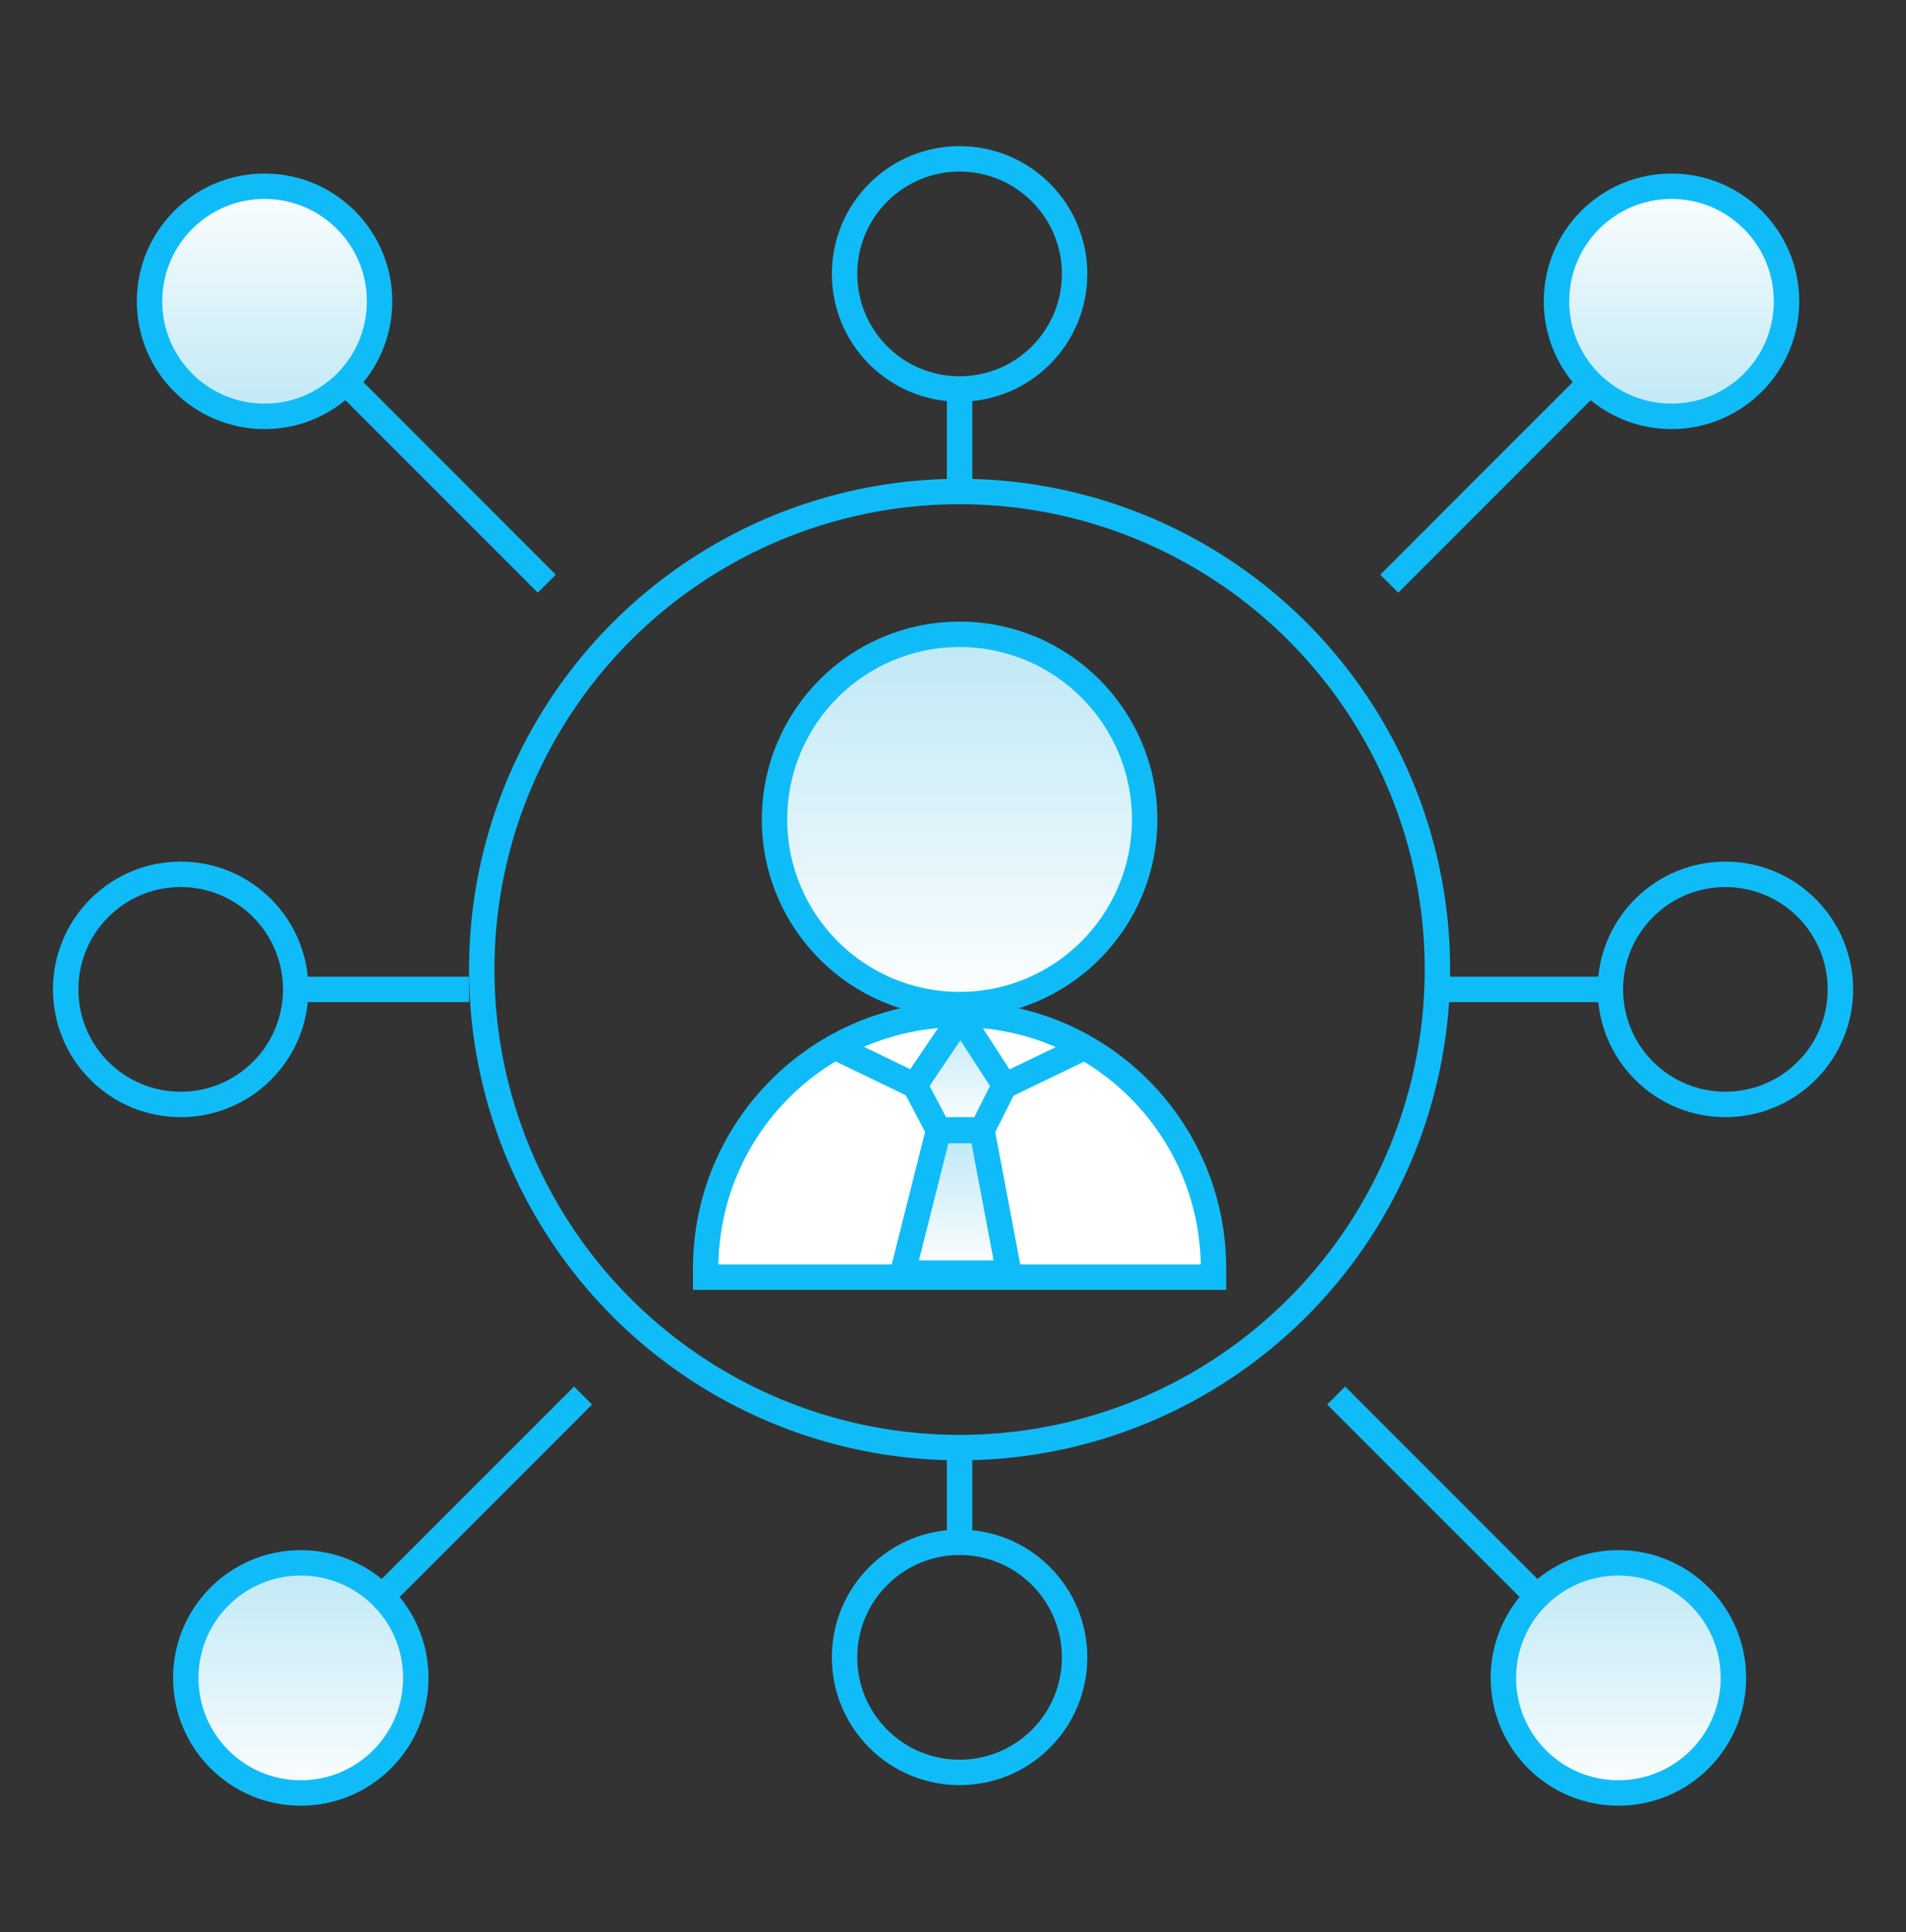 <?xml version="1.0" encoding="UTF-8"?> <svg xmlns="http://www.w3.org/2000/svg" width="75" height="76" viewBox="0 0 75 76" fill="none"><rect x="0" y="0" width="75" height="76" fill="#333333" stroke="none"/><circle cx="37.759" cy="38.135" r="18.803" stroke="#10BCF7"></circle><circle cx="11.836" cy="65.996" r="4.526" fill="url(#paint0_linear_3610_1402)" stroke="#10BCF7"></circle><circle cx="5.026" cy="5.026" r="4.526" transform="matrix(-1 2.18557e-08 2.18557e-08 1 68.709 60.97)" fill="url(#paint1_linear_3610_1402)" stroke="#10BCF7"></circle><circle cx="65.773" cy="11.851" r="4.526" transform="rotate(-180 65.773 11.851)" fill="url(#paint2_linear_3610_1402)" stroke="#10BCF7"></circle><circle cx="5.026" cy="5.026" r="4.526" transform="matrix(1 -1.09278e-07 -1.09278e-07 -1 5.384 16.877)" fill="url(#paint3_linear_3610_1402)" stroke="#10BCF7"></circle><path d="M15.29 62.542L20.392 57.441L22.942 54.89" stroke="#10BCF7"></path><path d="M60.228 62.542L55.127 57.441L52.577 54.89" stroke="#10BCF7"></path><path d="M62.319 15.305L57.218 20.406L54.668 22.957" stroke="#10BCF7"></path><path d="M13.864 15.305L18.965 20.406L21.515 22.957" stroke="#10BCF7"></path><circle cx="37.759" cy="65.188" r="4.526" transform="rotate(-45 37.759 65.188)" stroke="#10BCF7"></circle><circle cx="37.759" cy="10.774" r="4.526" transform="rotate(135 37.759 10.774)" stroke="#10BCF7"></circle><path d="M37.759 60.303L37.759 57.048" stroke="#10BCF7"></path><circle cx="7.11" cy="38.915" r="4.526" transform="rotate(45 7.11 38.915)" stroke="#10BCF7"></circle><circle cx="5.026" cy="5.026" r="4.526" transform="matrix(-0.707 0.707 0.707 0.707 67.893 31.808)" stroke="#10BCF7"></circle><path d="M11.996 38.915L18.456 38.915" stroke="#10BCF7"></path><path d="M63.008 38.915L56.547 38.915" stroke="#10BCF7"></path><path d="M37.759 15.659L37.759 19.029" stroke="#10BCF7"></path><circle cx="37.759" cy="32.231" r="7.282" fill="url(#paint4_linear_3610_1402)" stroke="#10BCF7"></circle><path d="M37.759 39.9C43.277 39.9 47.75 44.373 47.75 49.891V50.232H27.768V49.891C27.768 44.373 32.241 39.9 37.759 39.9Z" fill="white" stroke="#10BCF7"></path><path d="M32.858 41.181L36.351 42.866" stroke="#10BCF7"></path><path d="M42.701 41.181L39.208 42.866" stroke="#10BCF7"></path><path d="M35.996 42.682L37.801 40.013L39.532 42.682L38.645 44.441H36.926L35.996 42.682Z" fill="url(#paint5_linear_3610_1402)" stroke="#10BCF7"></path><path d="M36.93 44.468L35.518 50.074H39.701L38.642 44.468H36.93Z" fill="url(#paint6_linear_3610_1402)" stroke="#10BCF7"></path><defs><linearGradient id="paint0_linear_3610_1402" x1="11.836" y1="60.97" x2="11.836" y2="71.022" gradientUnits="userSpaceOnUse"><stop stop-color="#BCE7F5"></stop><stop offset="1" stop-color="white"></stop></linearGradient><linearGradient id="paint1_linear_3610_1402" x1="5.026" y1="0" x2="5.026" y2="10.052" gradientUnits="userSpaceOnUse"><stop stop-color="#BCE7F5"></stop><stop offset="1" stop-color="white"></stop></linearGradient><linearGradient id="paint2_linear_3610_1402" x1="65.773" y1="6.825" x2="65.773" y2="16.877" gradientUnits="userSpaceOnUse"><stop stop-color="#BCE7F5"></stop><stop offset="1" stop-color="white"></stop></linearGradient><linearGradient id="paint3_linear_3610_1402" x1="5.026" y1="0" x2="5.026" y2="10.052" gradientUnits="userSpaceOnUse"><stop stop-color="#BCE7F5"></stop><stop offset="1" stop-color="white"></stop></linearGradient><linearGradient id="paint4_linear_3610_1402" x1="37.759" y1="24.449" x2="37.759" y2="40.013" gradientUnits="userSpaceOnUse"><stop stop-color="#BCE7F5"></stop><stop offset="1" stop-color="white"></stop></linearGradient><linearGradient id="paint5_linear_3610_1402" x1="37.764" y1="40.013" x2="37.764" y2="44.441" gradientUnits="userSpaceOnUse"><stop stop-color="#BCE7F5"></stop><stop offset="1" stop-color="white"></stop></linearGradient><linearGradient id="paint6_linear_3610_1402" x1="37.609" y1="44.468" x2="37.609" y2="50.074" gradientUnits="userSpaceOnUse"><stop stop-color="#BCE7F5"></stop><stop offset="1" stop-color="white"></stop></linearGradient></defs></svg> 